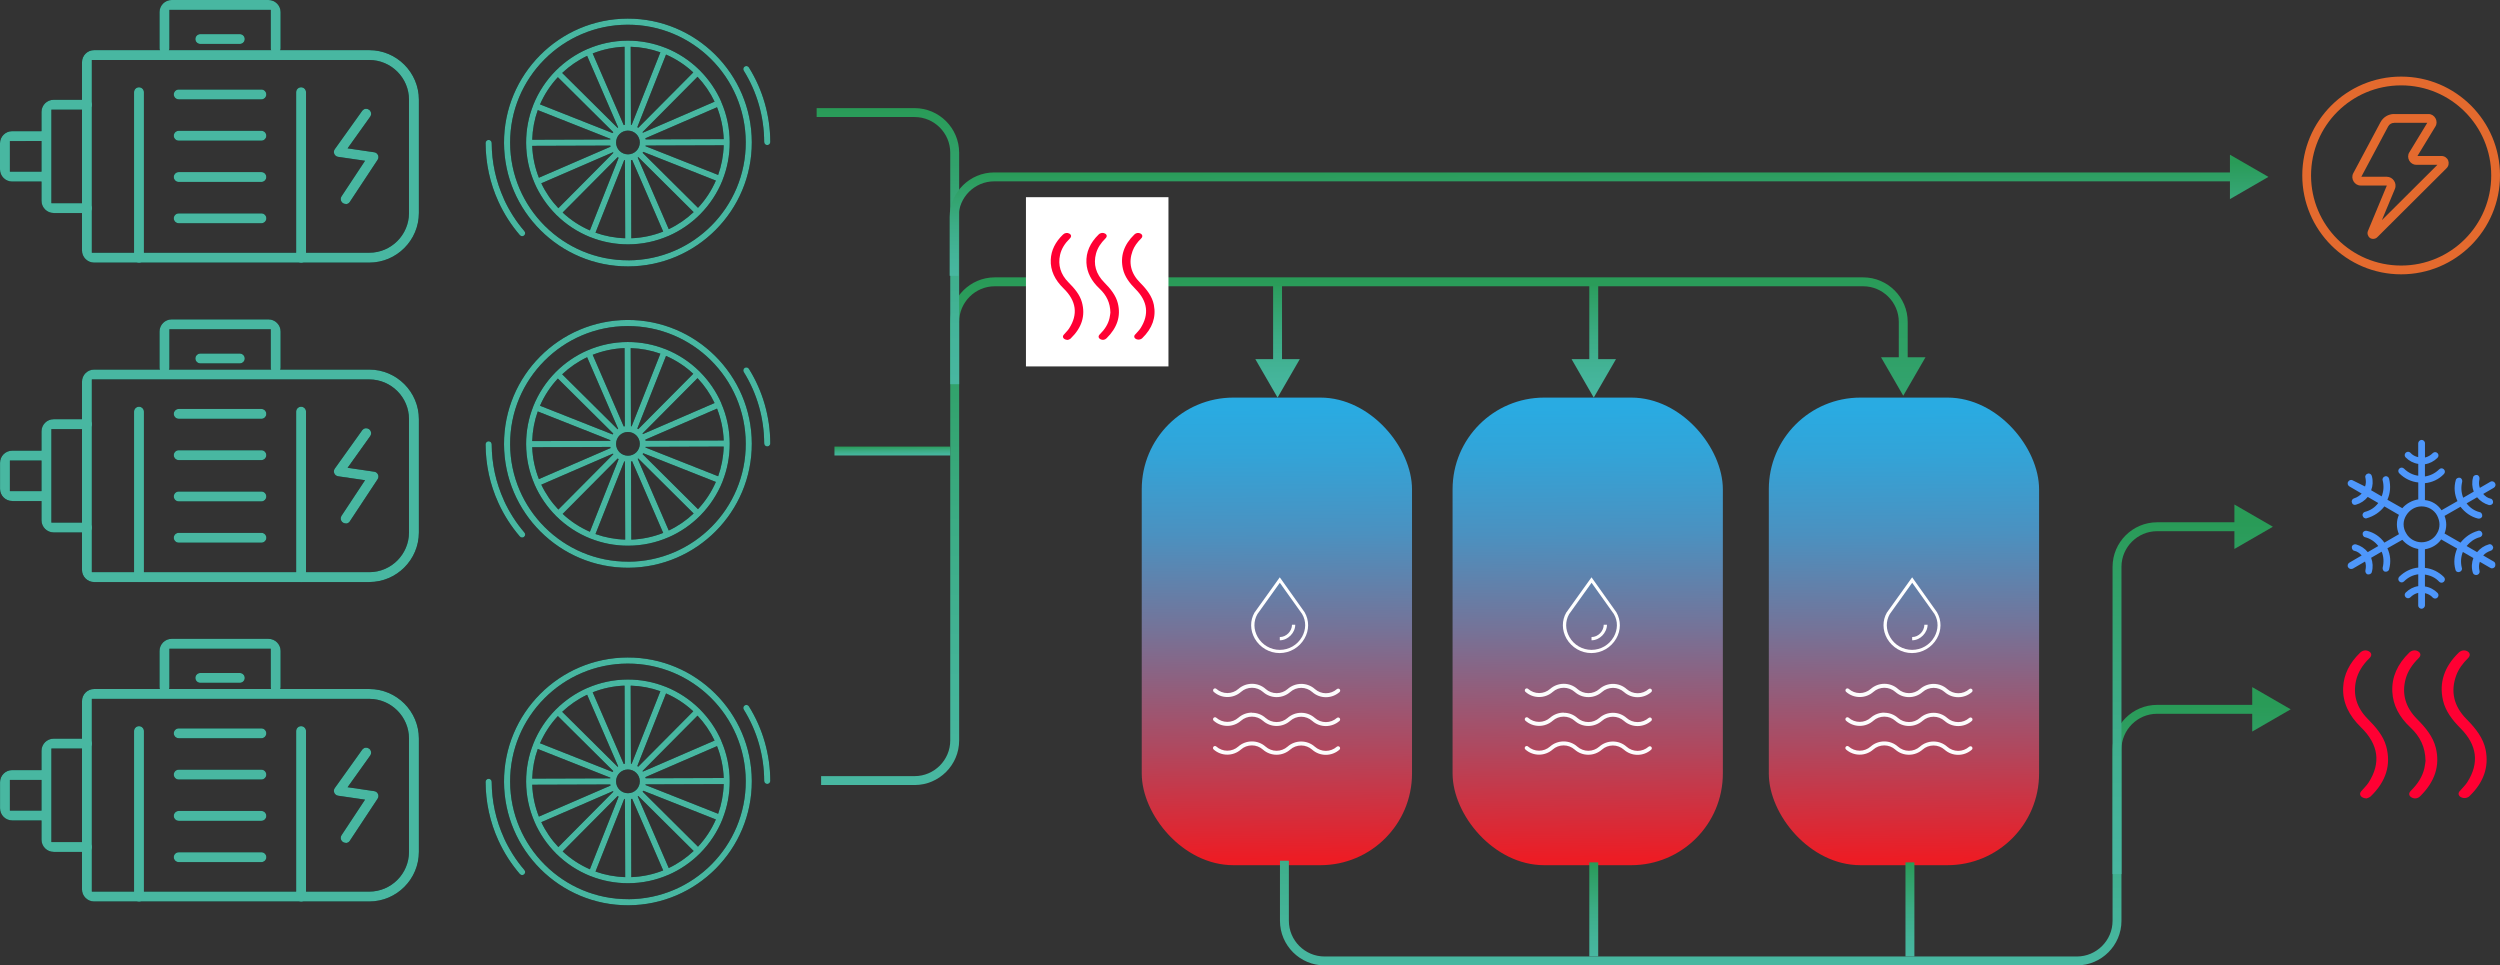 <?xml version="1.0" encoding="UTF-8"?><svg id="Layer_2" xmlns="http://www.w3.org/2000/svg" xmlns:xlink="http://www.w3.org/1999/xlink" viewBox="0 0 561.38 216.78"><rect x="0" y="0" width="561.38" height="216.78" fill="#333333" stroke="none"/><defs><style>.cls-1{stroke:url(#linear-gradient-12);}.cls-1,.cls-2,.cls-3,.cls-4,.cls-5,.cls-6,.cls-7,.cls-8,.cls-9,.cls-10{fill:none;stroke-miterlimit:10;stroke-width:2px;}.cls-2{stroke:url(#linear-gradient-10);}.cls-3{stroke:url(#linear-gradient-16);}.cls-4{stroke:url(#linear-gradient-18);}.cls-5{stroke:url(#linear-gradient-14);}.cls-6{stroke:url(#linear-gradient-15);}.cls-11{fill:url(#linear-gradient-7);}.cls-12{fill:url(#linear-gradient-5);}.cls-13{fill:url(#linear-gradient-3);}.cls-14{fill:url(#linear-gradient-2);}.cls-15{fill:url(#linear-gradient);}.cls-16{fill:#48b7a1;}.cls-17{fill:#e46a2e;}.cls-18{fill:#fff;}.cls-19{fill:url(#linear-gradient-11);}.cls-20{fill:url(#linear-gradient-13);}.cls-21{fill:url(#linear-gradient-19);}.cls-22{fill:url(#linear-gradient-17);}.cls-23{fill:#f03;}.cls-7{stroke:url(#linear-gradient-8);}.cls-8{stroke:url(#linear-gradient-4);}.cls-9{stroke:url(#linear-gradient-9);}.cls-10{stroke:url(#linear-gradient-6);}.cls-24{fill:#4e97fb;}.cls-25{fill:#fcfcfc;}</style><linearGradient id="linear-gradient" x1="287.13" y1="192.94" x2="286.33" y2="91.41" gradientUnits="userSpaceOnUse"><stop offset="0" stop-color="#ed1c24"/><stop offset=".25" stop-color="#ae4960"/><stop offset=".51" stop-color="#757398"/><stop offset=".72" stop-color="#4b91c0"/><stop offset=".9" stop-color="#32a4d8"/><stop offset="1" stop-color="#29abe2"/></linearGradient><linearGradient id="linear-gradient-2" x1="356.93" y1="192.94" x2="356.12" y2="91.41" xlink:href="#linear-gradient"/><linearGradient id="linear-gradient-3" x1="427.94" x2="427.13" xlink:href="#linear-gradient"/><linearGradient id="linear-gradient-4" x1="358.02" y1="89.29" x2="357.8" y2="62.64" gradientUnits="userSpaceOnUse"><stop offset="0" stop-color="#48b7a1"/><stop offset=".2" stop-color="#44b499"/><stop offset=".51" stop-color="#3cac85"/><stop offset=".88" stop-color="#2e9f63"/><stop offset="1" stop-color="#299b57"/></linearGradient><linearGradient id="linear-gradient-5" x1="357.95" y1="89.28" x2="357.74" y2="62.64" xlink:href="#linear-gradient-4"/><linearGradient id="linear-gradient-6" x1="287.01" y1="89.29" x2="286.8" y2="62.64" xlink:href="#linear-gradient-4"/><linearGradient id="linear-gradient-7" x1="286.95" y1="89.28" x2="286.74" y2="62.64" xlink:href="#linear-gradient-4"/><linearGradient id="linear-gradient-8" x1="357.97" y1="214.79" x2="357.8" y2="193.65" xlink:href="#linear-gradient-4"/><linearGradient id="linear-gradient-9" x1="428.97" y1="214.79" x2="428.8" y2="193.65" xlink:href="#linear-gradient-4"/><linearGradient id="linear-gradient-10" x1="397.59" y1="217.33" x2="397.13" y2="158.97" xlink:href="#linear-gradient-4"/><linearGradient id="linear-gradient-11" x1="510.5" y1="216.43" x2="510.03" y2="158.08" xlink:href="#linear-gradient-4"/><linearGradient id="linear-gradient-12" x1="306.79" y1="175.48" x2="305.88" y2="61.63" xlink:href="#linear-gradient-4"/><linearGradient id="linear-gradient-13" x1="428.13" y1="174.51" x2="427.22" y2="60.66" xlink:href="#linear-gradient-4"/><linearGradient id="linear-gradient-14" x1="200.39" y1="102.38" x2="200.37" y2="100.18" xlink:href="#linear-gradient-4"/><linearGradient id="linear-gradient-15" x1="199.83" y1="86.4" x2="199.33" y2="24.15" xlink:href="#linear-gradient-4"/><linearGradient id="linear-gradient-16" x1="357.81" y1="60.8" x2="357.62" y2="37.65" xlink:href="#linear-gradient-4"/><linearGradient id="linear-gradient-17" x1="505.2" y1="59.63" x2="505.02" y2="36.48" xlink:href="#linear-gradient-4"/><linearGradient id="linear-gradient-18" x1="489.1" y1="196.18" x2="488.48" y2="117.25" xlink:href="#linear-gradient-4"/><linearGradient id="linear-gradient-19" x1="506.66" y1="196.04" x2="506.03" y2="117.11" xlink:href="#linear-gradient-4"/></defs><g id="Layer_2-2"><rect class="cls-15" x="256.38" y="89.28" width="60.69" height="105" rx="20.58" ry="20.58"/><rect class="cls-14" x="326.18" y="89.28" width="60.69" height="105" rx="20.58" ry="20.58"/><rect class="cls-13" x="397.19" y="89.28" width="60.69" height="105" rx="20.58" ry="20.58"/><line class="cls-8" x1="357.88" y1="62.65" x2="357.88" y2="82.1"/><polygon class="cls-12" points="352.9 80.65 357.88 89.28 362.87 80.65 352.9 80.65"/><line class="cls-10" x1="286.88" y1="62.65" x2="286.88" y2="82.1"/><polygon class="cls-11" points="281.89 80.65 286.88 89.28 291.87 80.65 281.89 80.65"/><line class="cls-7" x1="357.88" y1="193.65" x2="357.88" y2="214.78"/><line class="cls-9" x1="428.88" y1="193.65" x2="428.88" y2="214.78"/><path class="cls-2" d="M288.42,193.28v13.5c0,4.95,4.05,9,9,9h168.96c4.95,0,9-4.05,9-9v-38.5c0-4.95,4.05-9,9-9h22.82"/><polygon class="cls-19" points="505.74 164.27 514.38 159.28 505.74 154.29 505.74 164.27"/><path class="cls-25" d="M281.12,166.49c-1.13,0-2.22.4-3.06,1.15-.68.6-1.56.93-2.47.93s-1.79-.34-2.47-.94h0c-.09-.08-.2-.12-.32-.11-.12,0-.23.06-.31.15-.16.18-.15.47.04.63.84.75,1.93,1.16,3.06,1.16s2.22-.41,3.06-1.15c.68-.6,1.55-.93,2.47-.93s1.79.34,2.47.94c.84.75,1.93,1.16,3.06,1.16s2.22-.41,3.06-1.15c.68-.6,1.56-.93,2.47-.93s1.79.34,2.47.94c.84.75,1.93,1.16,3.06,1.16s2.22-.41,3.06-1.15h0c.18-.16.2-.44.04-.63-.16-.18-.44-.2-.63-.04-.68.6-1.56.93-2.47.93s-1.79-.34-2.47-.94c-.84-.75-1.93-1.16-3.06-1.16s-2.22.4-3.06,1.15c-.68.6-1.56.93-2.47.93s-1.79-.34-2.47-.94c-.84-.75-1.93-1.16-3.06-1.16h0ZM281.13,160.02c-1.13,0-2.22.41-3.06,1.15-.68.6-1.56.93-2.47.93s-1.79-.33-2.47-.93h0c-.09-.08-.2-.12-.32-.11-.12,0-.23.06-.31.15-.16.18-.15.47.04.63.84.75,1.93,1.16,3.06,1.16s2.22-.41,3.06-1.15c.68-.6,1.55-.93,2.47-.93s1.79.34,2.47.94c.84.75,1.93,1.16,3.06,1.16s2.22-.41,3.06-1.15c.68-.6,1.56-.93,2.47-.93s1.79.34,2.47.94c.84.75,1.93,1.16,3.06,1.16s2.22-.41,3.06-1.15h0c.18-.16.2-.44.04-.63-.16-.18-.44-.2-.63-.04-.68.6-1.56.93-2.47.93s-1.79-.33-2.47-.93c-.84-.75-1.93-1.16-3.06-1.16s-2.22.41-3.06,1.15c-.68.6-1.56.93-2.47.93s-1.79-.33-2.47-.93c-.84-.75-1.93-1.16-3.06-1.16h0ZM281.14,153.55c-1.13,0-2.22.41-3.06,1.15-.68.6-1.56.93-2.47.93s-1.79-.34-2.47-.94h0c-.09-.08-.2-.12-.32-.11-.12,0-.23.06-.31.15-.08.09-.12.2-.11.32,0,.12.06.23.15.31.84.75,1.93,1.16,3.06,1.16s2.22-.41,3.06-1.15c.68-.6,1.55-.93,2.47-.93s1.79.34,2.47.94c.84.75,1.93,1.16,3.06,1.16s2.22-.41,3.06-1.15c.68-.6,1.56-.93,2.47-.93s1.79.34,2.47.94c.84.75,1.93,1.16,3.06,1.16s2.22-.41,3.06-1.15h0c.09-.08.14-.19.15-.31,0-.12-.03-.24-.11-.32-.16-.18-.44-.2-.63-.04-.68.6-1.56.93-2.47.93s-1.79-.34-2.47-.94c-.84-.75-1.93-1.16-3.06-1.16s-2.22.41-3.06,1.15c-.68.6-1.56.93-2.47.93s-1.78-.33-2.45-.92h0s-.01-.01-.02-.02c-.84-.75-1.93-1.16-3.06-1.16h0Z"/><path class="cls-18" d="M292.34,143.05c-1.02,1.79-2.92,2.88-4.96,2.88s-3.94-1.09-4.96-2.88c-.95-1.68-.98-3.54-.07-5.15l5.04-7.04,5,7.01c.95,1.61.91,3.5-.04,5.18h0ZM287.38,129.63l-5.62,7.85-.04.04c-1.06,1.82-1.02,4.01.04,5.88,1.17,2.01,3.28,3.25,5.58,3.25s4.42-1.24,5.58-3.25c1.09-1.86,1.09-4.09.04-5.91l-5.58-7.85Z"/><path class="cls-18" d="M287.38,143.05v.73c1.82,0,3.47-1.68,3.47-3.5h-.73c0,1.46-1.28,2.77-2.74,2.77Z"/><path class="cls-25" d="M351.12,166.49c-1.13,0-2.22.4-3.06,1.15-.68.6-1.56.93-2.47.93s-1.79-.34-2.47-.94h0c-.09-.08-.2-.12-.32-.11-.12,0-.23.06-.31.15-.16.18-.15.47.04.63.84.75,1.93,1.16,3.06,1.16s2.22-.41,3.06-1.15c.68-.6,1.55-.93,2.47-.93s1.79.34,2.47.94c.84.75,1.93,1.16,3.06,1.16s2.22-.41,3.06-1.15c.68-.6,1.56-.93,2.47-.93s1.79.34,2.47.94c.84.75,1.93,1.16,3.06,1.16s2.22-.41,3.06-1.15h0c.18-.16.2-.44.04-.63-.16-.18-.44-.2-.63-.04-.68.6-1.56.93-2.47.93s-1.79-.34-2.47-.94c-.84-.75-1.93-1.16-3.06-1.16s-2.22.4-3.06,1.15c-.68.6-1.56.93-2.47.93s-1.79-.34-2.47-.94c-.84-.75-1.93-1.16-3.06-1.16h0ZM351.13,160.02c-1.13,0-2.22.41-3.06,1.15-.68.6-1.56.93-2.47.93s-1.79-.33-2.47-.93h0c-.09-.08-.2-.12-.32-.11-.12,0-.23.06-.31.15-.16.18-.15.47.04.63.84.75,1.93,1.16,3.06,1.16s2.22-.41,3.06-1.15c.68-.6,1.55-.93,2.47-.93s1.79.34,2.47.94c.84.75,1.93,1.16,3.06,1.16s2.22-.41,3.06-1.15c.68-.6,1.56-.93,2.47-.93s1.79.34,2.47.94c.84.75,1.93,1.16,3.06,1.16s2.22-.41,3.06-1.15h0c.18-.16.2-.44.04-.63-.16-.18-.44-.2-.63-.04-.68.6-1.56.93-2.47.93s-1.79-.33-2.47-.93c-.84-.75-1.93-1.16-3.06-1.16s-2.22.41-3.06,1.15c-.68.6-1.56.93-2.47.93s-1.79-.33-2.47-.93c-.84-.75-1.93-1.16-3.06-1.16h0ZM351.14,153.55c-1.13,0-2.22.41-3.06,1.15-.68.6-1.56.93-2.47.93s-1.79-.34-2.47-.94h0c-.09-.08-.2-.12-.32-.11-.12,0-.23.06-.31.15-.08.09-.12.2-.11.32,0,.12.06.23.15.31.84.75,1.93,1.16,3.06,1.16s2.22-.41,3.06-1.15c.68-.6,1.55-.93,2.47-.93s1.79.34,2.47.94c.84.75,1.93,1.16,3.06,1.16s2.22-.41,3.06-1.15c.68-.6,1.56-.93,2.47-.93s1.79.34,2.47.94c.84.75,1.93,1.16,3.06,1.16s2.22-.41,3.06-1.15h0c.09-.08.14-.19.15-.31,0-.12-.03-.24-.11-.32-.16-.18-.44-.2-.63-.04-.68.6-1.56.93-2.47.93s-1.79-.34-2.47-.94c-.84-.75-1.93-1.16-3.06-1.16s-2.22.41-3.06,1.15c-.68.6-1.56.93-2.47.93s-1.78-.33-2.45-.92h0s-.01-.01-.02-.02c-.84-.75-1.93-1.16-3.06-1.16h0Z"/><path class="cls-18" d="M362.34,143.05c-1.02,1.79-2.92,2.88-4.96,2.88s-3.94-1.09-4.96-2.88c-.95-1.68-.98-3.54-.07-5.15l5.04-7.04,5,7.01c.95,1.61.91,3.5-.04,5.18h0ZM357.38,129.63l-5.62,7.85-.04.04c-1.06,1.82-1.02,4.01.04,5.88,1.17,2.01,3.28,3.25,5.58,3.25s4.42-1.24,5.58-3.25c1.09-1.86,1.09-4.09.04-5.91l-5.58-7.85Z"/><path class="cls-18" d="M357.38,143.05v.73c1.82,0,3.47-1.68,3.47-3.5h-.73c0,1.46-1.28,2.77-2.74,2.77Z"/><path class="cls-25" d="M423.12,166.49c-1.13,0-2.22.4-3.06,1.15-.68.6-1.56.93-2.47.93s-1.79-.34-2.47-.94h0c-.09-.08-.2-.12-.32-.11-.12,0-.23.06-.31.15-.16.18-.15.47.04.63.84.75,1.93,1.16,3.06,1.16s2.22-.41,3.06-1.15c.68-.6,1.55-.93,2.47-.93s1.79.34,2.47.94c.84.75,1.93,1.16,3.06,1.16s2.22-.41,3.06-1.15c.68-.6,1.56-.93,2.47-.93s1.79.34,2.47.94c.84.75,1.93,1.16,3.06,1.16s2.22-.41,3.06-1.15h0c.18-.16.2-.44.04-.63-.16-.18-.44-.2-.63-.04-.68.6-1.56.93-2.47.93s-1.79-.34-2.47-.94c-.84-.75-1.93-1.16-3.06-1.16s-2.22.4-3.06,1.15c-.68.6-1.56.93-2.47.93s-1.79-.34-2.47-.94c-.84-.75-1.93-1.16-3.06-1.16h0ZM423.13,160.02c-1.13,0-2.22.41-3.06,1.15-.68.6-1.56.93-2.47.93s-1.79-.33-2.47-.93h0c-.09-.08-.2-.12-.32-.11-.12,0-.23.06-.31.15-.16.18-.15.47.04.63.84.75,1.93,1.16,3.06,1.16s2.22-.41,3.06-1.15c.68-.6,1.55-.93,2.47-.93s1.79.34,2.47.94c.84.75,1.93,1.16,3.06,1.16s2.22-.41,3.06-1.15c.68-.6,1.56-.93,2.47-.93s1.79.34,2.47.94c.84.75,1.93,1.16,3.06,1.16s2.22-.41,3.06-1.15h0c.18-.16.2-.44.04-.63-.16-.18-.44-.2-.63-.04-.68.6-1.56.93-2.47.93s-1.79-.33-2.47-.93c-.84-.75-1.93-1.16-3.06-1.16s-2.22.41-3.06,1.15c-.68.6-1.56.93-2.47.93s-1.79-.33-2.47-.93c-.84-.75-1.93-1.16-3.06-1.16h0ZM423.14,153.55c-1.13,0-2.22.41-3.06,1.15-.68.6-1.56.93-2.47.93s-1.79-.34-2.47-.94h0c-.09-.08-.2-.12-.32-.11-.12,0-.23.06-.31.15-.08.09-.12.2-.11.32,0,.12.06.23.15.31.84.75,1.93,1.16,3.06,1.16s2.22-.41,3.06-1.15c.68-.6,1.55-.93,2.47-.93s1.79.34,2.47.94c.84.75,1.93,1.16,3.06,1.16s2.22-.41,3.06-1.15c.68-.6,1.56-.93,2.47-.93s1.79.34,2.47.94c.84.75,1.93,1.16,3.06,1.16s2.22-.41,3.06-1.15h0c.09-.08.14-.19.15-.31,0-.12-.03-.24-.11-.32-.16-.18-.44-.2-.63-.04-.68.6-1.56.93-2.47.93s-1.79-.34-2.47-.94c-.84-.75-1.93-1.16-3.06-1.16s-2.22.41-3.06,1.15c-.68.6-1.56.93-2.47.93s-1.78-.33-2.45-.92h0s-.01-.01-.02-.02c-.84-.75-1.93-1.16-3.06-1.16h0Z"/><path class="cls-18" d="M434.34,143.05c-1.02,1.79-2.92,2.88-4.96,2.88s-3.94-1.09-4.96-2.88c-.95-1.68-.98-3.54-.07-5.15l5.04-7.04,5,7.01c.95,1.61.91,3.5-.04,5.18h0ZM429.38,129.63l-5.62,7.85-.04.04c-1.06,1.82-1.02,4.01.04,5.88,1.17,2.01,3.28,3.25,5.58,3.25s4.42-1.24,5.58-3.25c1.09-1.86,1.09-4.09.04-5.91l-5.58-7.85Z"/><path class="cls-18" d="M429.38,143.05v.73c1.82,0,3.47-1.68,3.47-3.5h-.73c0,1.46-1.28,2.77-2.74,2.77Z"/><path class="cls-17" d="M537.6,27.58h7.45l-4.05,6.66c-.71,1.17.19,2.76,1.55,2.76h4.79l-12.48,12.43,2.92-7.01c.53-1.27-.45-2.73-1.82-2.73h-5.72l6.04-11.32c.26-.48.76-.78,1.31-.78h0ZM537.6,25.6c-1.27,0-2.45.71-3.05,1.83l-6.12,11.47c-.65,1.21.28,2.76,1.65,2.76h5.89l-4.25,10.22c-.24.57.03,1.26.47,1.56.44.3,1.18.28,1.62-.16l15.58-15.52c.48-.47.57-1.2.35-1.74-.22-.55-.81-.99-1.48-.99h-5.42l4.05-6.65c.71-1.17-.19-2.77-1.55-2.77h-7.73ZM539.18,19.17c11.18,0,20.23,9.05,20.23,20.23s-9.05,20.23-20.23,20.23-20.23-9.05-20.23-20.23,9.05-20.23,20.23-20.23ZM539.18,17.2c-12.25,0-22.2,9.95-22.2,22.2s9.95,22.2,22.2,22.2,22.2-9.95,22.2-22.2-9.95-22.2-22.2-22.2Z"/><path d="M77.62,45.8c-.41,0-.78-.22-.98-.58-.19-.36-.17-.79.05-1.13l5.28-7.99-6.05-.88c-.38-.06-.71-.31-.86-.66-.15-.36-.11-.76.12-1.07l6.19-8.66c.17-.2.4-.34.67-.39.06,0,.12-.01.18-.01.23,0,.46.07.65.21.24.17.4.43.45.72.05.29-.02.6-.19.84l-5.08,7.11,5.98.88c.38.05.69.29.85.64.16.35.12.74-.09,1.06l-6.3,9.54c-.21.26-.53.41-.86.41h0Z"/><path d="M40.13,50.13c-.61,0-1.11-.5-1.11-1.11s.5-1.1,1.11-1.1h18.67c.56.05,1.01.52,1.01,1.1,0,.3-.11.57-.32.78-.21.21-.49.33-.78.33h-.21s-18.36,0-18.36,0Z"/><path d="M40.13,22.31c-.61,0-1.11-.5-1.11-1.1s.5-1.11,1.11-1.11h18.57c.61,0,1.1.5,1.1,1.11,0,.29-.11.57-.32.78-.21.21-.49.33-.78.33h-18.57Z"/><path d="M67.61,58.97c-.61,0-1.11-.5-1.11-1.11V20.71c0-.61.5-1.11,1.11-1.11s1.11.5,1.11,1.11v37.17c0,.61-.5,1.1-1.11,1.1Z"/><path d="M21.13,58.97c-1.5,0-2.72-1.23-2.72-2.72V13.98c0-1.5,1.22-2.72,2.72-2.72h61.8c6.13,0,11.13,5,11.13,11.13v25.44c0,6.13-5,11.13-11.13,11.14h0H21.13ZM20.62,56.75h62.3c4.91,0,8.91-4,8.92-8.92v-25.44c0-4.91-4-8.91-8.92-8.92H20.62s0,43.28,0,43.28Z"/><path d="M31.21,58.97c-.61,0-1.11-.5-1.11-1.11V20.71c0-.61.5-1.11,1.11-1.11s1.11.5,1.11,1.11v37.17c0,.6-.5,1.1-1.11,1.1Z"/><path d="M40.13,31.59c-.61,0-1.11-.5-1.11-1.11s.5-1.11,1.11-1.11h18.57c.61,0,1.1.5,1.1,1.11,0,.3-.11.57-.32.78-.21.21-.49.33-.78.33h-18.57Z"/><path d="M40.13,40.86c-.61,0-1.11-.5-1.11-1.11s.5-1.11,1.11-1.11h18.57c.61,0,1.1.5,1.1,1.11,0,.3-.11.57-.32.78-.21.21-.49.33-.78.33h-18.57Z"/><path d="M12.04,47.83c-1.49,0-2.72-1.22-2.72-2.72v-19.99c0-1.5,1.23-2.71,2.72-2.71h7.48c.61,0,1.11.5,1.11,1.11s-.5,1.11-1.11,1.11h-7.98v21h7.98c.61,0,1.11.5,1.11,1.11,0,.57-.43,1.04-.98,1.1h-7.6Z"/><path d="M2.73,40.77C1.23,40.77,0,39.55,0,38.04v-5.86c0-1.5,1.22-2.72,2.72-2.72h7.19c.61,0,1.11.49,1.11,1.1s-.5,1.11-1.11,1.11H2.22v6.88h7.7c.61,0,1.11.5,1.11,1.11s-.5,1.11-1.11,1.11H2.73Z"/><path d="M61.9,11.96c-.29,0-.57-.12-.78-.32-.21-.21-.33-.49-.32-.78V2.21h-22.76v8.64c0,.61-.5,1.11-1.11,1.11s-1.11-.5-1.11-1.11V2.72c0-1.5,1.23-2.72,2.72-2.72h21.75c1.5,0,2.72,1.23,2.72,2.72v8.13c0,.61-.5,1.1-1.11,1.1Z"/><path d="M44.98,9.87c-.61,0-1.11-.5-1.11-1.1s.5-1.11,1.11-1.11h8.87c.61,0,1.11.5,1.11,1.11s-.5,1.1-1.11,1.1h-8.87Z"/><path class="cls-16" d="M77.62,45.8c-.41,0-.78-.22-.98-.58-.19-.36-.17-.79.05-1.13l5.28-7.99-6.05-.88c-.38-.06-.71-.31-.86-.66-.15-.36-.11-.76.12-1.07l6.19-8.66c.17-.2.4-.34.67-.39.06,0,.12-.01.18-.01.23,0,.46.07.65.21.24.17.4.43.45.72.05.29-.02.6-.19.84l-5.08,7.11,5.98.88c.38.05.69.29.85.64.16.35.12.74-.09,1.06l-6.3,9.54c-.21.26-.53.41-.86.41h0Z"/><path class="cls-16" d="M40.13,50.13c-.61,0-1.11-.5-1.11-1.11s.5-1.1,1.11-1.1h18.67c.56.05,1.01.52,1.01,1.1,0,.3-.11.57-.32.78-.21.21-.49.33-.78.33h-.21s-18.36,0-18.36,0Z"/><path class="cls-16" d="M40.13,22.31c-.61,0-1.11-.5-1.11-1.1s.5-1.11,1.11-1.11h18.57c.61,0,1.1.5,1.1,1.11,0,.29-.11.57-.32.78-.21.21-.49.33-.78.33h-18.57Z"/><path class="cls-16" d="M67.61,58.97c-.61,0-1.11-.5-1.11-1.11V20.71c0-.61.5-1.11,1.11-1.11s1.11.5,1.11,1.11v37.17c0,.61-.5,1.1-1.11,1.1Z"/><path class="cls-16" d="M21.13,58.97c-1.5,0-2.72-1.23-2.72-2.72V13.98c0-1.5,1.22-2.72,2.72-2.72h61.8c6.13,0,11.13,5,11.13,11.13v25.44c0,6.13-5,11.13-11.13,11.14h0H21.13ZM20.62,56.75h62.3c4.91,0,8.91-4,8.92-8.92v-25.44c0-4.91-4-8.91-8.92-8.92H20.62s0,43.28,0,43.28Z"/><path class="cls-16" d="M31.21,58.97c-.61,0-1.11-.5-1.11-1.11V20.71c0-.61.5-1.11,1.11-1.11s1.11.5,1.11,1.11v37.17c0,.6-.5,1.1-1.11,1.1Z"/><path class="cls-16" d="M40.13,31.59c-.61,0-1.11-.5-1.11-1.11s.5-1.11,1.11-1.11h18.57c.61,0,1.1.5,1.1,1.11,0,.3-.11.57-.32.78-.21.21-.49.33-.78.33h-18.57Z"/><path class="cls-16" d="M40.13,40.86c-.61,0-1.11-.5-1.11-1.11s.5-1.11,1.11-1.11h18.57c.61,0,1.1.5,1.1,1.11,0,.3-.11.57-.32.78-.21.21-.49.33-.78.33h-18.57Z"/><path class="cls-16" d="M12.04,47.83c-1.49,0-2.72-1.22-2.72-2.72v-19.99c0-1.5,1.23-2.71,2.72-2.71h7.48c.61,0,1.11.5,1.11,1.11s-.5,1.11-1.11,1.11h-7.98v21h7.98c.61,0,1.11.5,1.11,1.11,0,.57-.43,1.04-.98,1.1h-7.6Z"/><path class="cls-16" d="M2.73,40.77C1.23,40.77,0,39.55,0,38.04v-5.86c0-1.5,1.22-2.72,2.72-2.72h7.19c.61,0,1.11.49,1.11,1.1s-.5,1.11-1.11,1.11H2.22v6.88h7.7c.61,0,1.11.5,1.11,1.11s-.5,1.11-1.11,1.11H2.73Z"/><path class="cls-16" d="M61.9,11.96c-.29,0-.57-.12-.78-.32-.21-.21-.33-.49-.32-.78V2.21h-22.76v8.64c0,.61-.5,1.11-1.11,1.11s-1.11-.5-1.11-1.11V2.72c0-1.5,1.23-2.72,2.72-2.72h21.75c1.5,0,2.72,1.23,2.72,2.72v8.13c0,.61-.5,1.1-1.11,1.1Z"/><path class="cls-16" d="M44.98,9.87c-.61,0-1.11-.5-1.11-1.1s.5-1.11,1.11-1.11h8.87c.61,0,1.11.5,1.11,1.11s-.5,1.1-1.11,1.1h-8.87Z"/><path d="M77.62,117.53c-.41,0-.78-.22-.98-.58-.19-.36-.17-.79.05-1.13l5.28-7.99-6.05-.88c-.38-.06-.71-.31-.86-.66-.15-.36-.11-.76.12-1.07l6.19-8.66c.17-.2.4-.34.67-.39.06,0,.12-.01.18-.01.23,0,.46.07.65.21.24.17.4.43.45.72.05.29-.02.6-.19.84l-5.08,7.11,5.98.88c.38.05.69.29.85.64.16.35.12.74-.09,1.06l-6.3,9.54c-.21.26-.53.41-.86.41h0Z"/><path d="M40.13,121.86c-.61,0-1.11-.5-1.11-1.11s.5-1.1,1.11-1.1h18.67c.56.05,1.01.52,1.01,1.1,0,.3-.11.57-.32.78-.21.21-.49.33-.78.33h-.21s-18.36,0-18.36,0Z"/><path d="M40.13,94.04c-.61,0-1.11-.5-1.11-1.1s.5-1.11,1.11-1.11h18.57c.61,0,1.1.5,1.1,1.11,0,.29-.11.57-.32.78-.21.21-.49.33-.78.33h-18.57Z"/><path d="M67.61,130.7c-.61,0-1.11-.5-1.11-1.11v-37.15c0-.61.5-1.11,1.11-1.11s1.11.5,1.11,1.11v37.17c0,.61-.5,1.1-1.11,1.1Z"/><path d="M21.13,130.7c-1.5,0-2.72-1.23-2.72-2.72v-42.27c0-1.5,1.22-2.72,2.72-2.72h61.8c6.13,0,11.13,5,11.13,11.13v25.44c0,6.13-5,11.13-11.13,11.14h0H21.13ZM20.62,128.48h62.3c4.91,0,8.91-4,8.92-8.92v-25.44c0-4.91-4-8.91-8.92-8.92H20.62s0,43.28,0,43.28Z"/><path d="M31.21,130.7c-.61,0-1.11-.5-1.11-1.11v-37.15c0-.61.5-1.11,1.11-1.11s1.11.5,1.11,1.11v37.17c0,.6-.5,1.1-1.11,1.1Z"/><path d="M40.13,103.32c-.61,0-1.11-.5-1.11-1.11s.5-1.11,1.11-1.11h18.57c.61,0,1.1.5,1.1,1.11,0,.3-.11.57-.32.78-.21.21-.49.33-.78.33h-18.57Z"/><path d="M40.13,112.59c-.61,0-1.11-.5-1.11-1.11s.5-1.11,1.11-1.11h18.57c.61,0,1.1.5,1.1,1.11,0,.3-.11.57-.32.78-.21.21-.49.33-.78.33h-18.57Z"/><path d="M12.04,119.56c-1.49,0-2.72-1.22-2.72-2.72v-19.99c0-1.5,1.23-2.71,2.72-2.71h7.48c.61,0,1.11.5,1.11,1.11s-.5,1.11-1.11,1.11h-7.98v21h7.98c.61,0,1.11.5,1.11,1.11,0,.57-.43,1.04-.98,1.1h-7.6Z"/><path d="M2.73,112.5c-1.5,0-2.72-1.22-2.72-2.72v-5.86c0-1.5,1.22-2.72,2.72-2.72h7.19c.61,0,1.11.49,1.11,1.1s-.5,1.11-1.11,1.11H2.22v6.88h7.7c.61,0,1.11.5,1.11,1.11s-.5,1.11-1.11,1.11H2.73Z"/><path d="M61.9,83.69c-.29,0-.57-.12-.78-.32-.21-.21-.33-.49-.32-.78v-8.65h-22.76v8.64c0,.61-.5,1.11-1.11,1.11s-1.11-.5-1.11-1.11v-8.14c0-1.5,1.23-2.72,2.72-2.72h21.75c1.5,0,2.72,1.23,2.72,2.72v8.13c0,.61-.5,1.1-1.11,1.1Z"/><path d="M44.98,81.6c-.61,0-1.11-.5-1.11-1.1s.5-1.11,1.11-1.11h8.87c.61,0,1.11.5,1.11,1.11s-.5,1.1-1.11,1.1h-8.87Z"/><path class="cls-16" d="M77.62,117.53c-.41,0-.78-.22-.98-.58-.19-.36-.17-.79.05-1.13l5.28-7.99-6.05-.88c-.38-.06-.71-.31-.86-.66-.15-.36-.11-.76.12-1.07l6.19-8.66c.17-.2.4-.34.67-.39.06,0,.12-.01.18-.01.23,0,.46.07.65.21.24.17.4.43.45.72.05.29-.02.6-.19.84l-5.08,7.11,5.98.88c.38.05.69.29.85.64.16.35.12.74-.09,1.06l-6.3,9.54c-.21.26-.53.41-.86.41h0Z"/><path class="cls-16" d="M40.13,121.86c-.61,0-1.11-.5-1.11-1.11s.5-1.1,1.11-1.1h18.67c.56.05,1.01.52,1.01,1.1,0,.3-.11.57-.32.78-.21.21-.49.33-.78.33h-.21s-18.36,0-18.36,0Z"/><path class="cls-16" d="M40.13,94.04c-.61,0-1.11-.5-1.11-1.1s.5-1.11,1.11-1.11h18.57c.61,0,1.1.5,1.1,1.11,0,.29-.11.57-.32.78-.21.21-.49.33-.78.33h-18.57Z"/><path class="cls-16" d="M67.61,130.7c-.61,0-1.11-.5-1.11-1.11v-37.15c0-.61.5-1.11,1.11-1.11s1.11.5,1.11,1.11v37.17c0,.61-.5,1.1-1.11,1.1Z"/><path class="cls-16" d="M21.13,130.7c-1.5,0-2.72-1.23-2.72-2.72v-42.27c0-1.5,1.22-2.72,2.72-2.72h61.8c6.13,0,11.13,5,11.13,11.13v25.44c0,6.13-5,11.13-11.13,11.14h0H21.13ZM20.62,128.48h62.3c4.91,0,8.91-4,8.92-8.92v-25.44c0-4.91-4-8.91-8.92-8.92H20.62s0,43.28,0,43.28Z"/><path class="cls-16" d="M31.21,130.7c-.61,0-1.11-.5-1.11-1.11v-37.15c0-.61.5-1.11,1.11-1.11s1.11.5,1.11,1.11v37.17c0,.6-.5,1.1-1.11,1.1Z"/><path class="cls-16" d="M40.13,103.32c-.61,0-1.11-.5-1.11-1.11s.5-1.11,1.11-1.11h18.57c.61,0,1.1.5,1.1,1.11,0,.3-.11.57-.32.78-.21.21-.49.33-.78.33h-18.57Z"/><path class="cls-16" d="M40.13,112.59c-.61,0-1.11-.5-1.11-1.11s.5-1.11,1.11-1.11h18.57c.61,0,1.1.5,1.1,1.11,0,.3-.11.57-.32.78-.21.21-.49.33-.78.33h-18.57Z"/><path class="cls-16" d="M12.04,119.56c-1.49,0-2.72-1.22-2.72-2.72v-19.99c0-1.5,1.23-2.71,2.72-2.71h7.48c.61,0,1.11.5,1.11,1.11s-.5,1.11-1.11,1.11h-7.98v21h7.98c.61,0,1.11.5,1.11,1.11,0,.57-.43,1.04-.98,1.1h-7.6Z"/><path class="cls-16" d="M2.73,112.5c-1.5,0-2.72-1.22-2.72-2.72v-5.86c0-1.5,1.22-2.72,2.72-2.72h7.19c.61,0,1.11.49,1.11,1.1s-.5,1.11-1.11,1.11H2.22v6.88h7.7c.61,0,1.11.5,1.11,1.11s-.5,1.11-1.11,1.11H2.73Z"/><path class="cls-16" d="M61.9,83.69c-.29,0-.57-.12-.78-.32-.21-.21-.33-.49-.32-.78v-8.65h-22.76v8.64c0,.61-.5,1.11-1.11,1.11s-1.11-.5-1.11-1.11v-8.14c0-1.5,1.23-2.72,2.72-2.72h21.75c1.5,0,2.72,1.23,2.72,2.72v8.13c0,.61-.5,1.1-1.11,1.1Z"/><path class="cls-16" d="M44.98,81.6c-.61,0-1.11-.5-1.11-1.1s.5-1.11,1.11-1.11h8.87c.61,0,1.11.5,1.11,1.11s-.5,1.1-1.11,1.1h-8.87Z"/><path d="M77.62,189.26c-.41,0-.78-.22-.98-.58-.19-.36-.17-.79.05-1.13l5.28-7.99-6.05-.88c-.38-.06-.71-.31-.86-.66-.15-.36-.11-.76.12-1.07l6.19-8.66c.17-.2.4-.34.67-.39.06,0,.12-.01.18-.01.23,0,.46.07.65.21.24.17.4.43.45.72.05.29-.02.6-.19.84l-5.08,7.11,5.98.88c.38.05.69.29.85.64.16.35.12.74-.09,1.06l-6.3,9.54c-.21.26-.53.41-.86.41h0Z"/><path d="M40.13,193.59c-.61,0-1.11-.5-1.11-1.11s.5-1.1,1.11-1.1h18.67c.56.05,1.01.52,1.01,1.1,0,.3-.11.57-.32.78-.21.21-.49.33-.78.33h-.21s-18.36,0-18.36,0Z"/><path d="M40.13,165.77c-.61,0-1.11-.5-1.11-1.1s.5-1.11,1.11-1.11h18.57c.61,0,1.1.5,1.1,1.11,0,.29-.11.57-.32.78-.21.21-.49.33-.78.33h-18.57Z"/><path d="M67.61,202.43c-.61,0-1.11-.5-1.11-1.11v-37.15c0-.61.5-1.11,1.11-1.11s1.11.5,1.11,1.11v37.17c0,.61-.5,1.1-1.11,1.1Z"/><path d="M21.13,202.43c-1.5,0-2.72-1.23-2.72-2.72v-42.27c0-1.5,1.22-2.72,2.72-2.72h61.8c6.13,0,11.13,5,11.13,11.13v25.44c0,6.13-5,11.13-11.13,11.14h0H21.13ZM20.62,200.21h62.3c4.91,0,8.91-4,8.92-8.92v-25.44c0-4.91-4-8.91-8.92-8.92H20.62s0,43.28,0,43.28Z"/><path d="M31.21,202.43c-.61,0-1.11-.5-1.11-1.11v-37.15c0-.61.5-1.11,1.11-1.11s1.11.5,1.11,1.11v37.17c0,.6-.5,1.1-1.11,1.1Z"/><path d="M40.13,175.05c-.61,0-1.11-.5-1.11-1.11s.5-1.11,1.11-1.11h18.57c.61,0,1.1.5,1.1,1.11,0,.3-.11.57-.32.78-.21.21-.49.33-.78.33h-18.57Z"/><path d="M40.13,184.32c-.61,0-1.11-.5-1.11-1.11s.5-1.11,1.11-1.11h18.57c.61,0,1.1.5,1.1,1.11,0,.3-.11.57-.32.78-.21.21-.49.33-.78.33h-18.57Z"/><path d="M12.04,191.29c-1.49,0-2.72-1.22-2.72-2.72v-19.99c0-1.5,1.23-2.71,2.72-2.71h7.48c.61,0,1.11.5,1.11,1.11s-.5,1.11-1.11,1.11h-7.98v21h7.98c.61,0,1.11.5,1.11,1.11,0,.57-.43,1.04-.98,1.1h-7.6Z"/><path d="M2.73,184.23c-1.5,0-2.72-1.22-2.72-2.72v-5.86c0-1.5,1.22-2.72,2.72-2.72h7.19c.61,0,1.11.49,1.11,1.1s-.5,1.11-1.11,1.11H2.22v6.88h7.7c.61,0,1.11.5,1.11,1.11s-.5,1.11-1.11,1.11H2.73Z"/><path d="M61.9,155.42c-.29,0-.57-.12-.78-.32-.21-.21-.33-.49-.32-.78v-8.65h-22.76v8.64c0,.61-.5,1.11-1.11,1.11s-1.11-.5-1.11-1.11v-8.14c0-1.5,1.23-2.72,2.72-2.72h21.75c1.5,0,2.72,1.23,2.72,2.72v8.13c0,.61-.5,1.1-1.11,1.1Z"/><path d="M44.98,153.33c-.61,0-1.11-.5-1.11-1.1s.5-1.11,1.11-1.11h8.87c.61,0,1.11.5,1.11,1.11s-.5,1.1-1.11,1.1h-8.87Z"/><path class="cls-16" d="M77.62,189.26c-.41,0-.78-.22-.98-.58-.19-.36-.17-.79.05-1.13l5.28-7.99-6.05-.88c-.38-.06-.71-.31-.86-.66-.15-.36-.11-.76.12-1.07l6.19-8.66c.17-.2.4-.34.67-.39.06,0,.12-.01.18-.01.23,0,.46.07.65.21.24.17.4.43.45.72.05.29-.02.6-.19.84l-5.08,7.11,5.98.88c.38.05.69.29.85.64.16.35.12.74-.09,1.06l-6.3,9.54c-.21.26-.53.41-.86.41h0Z"/><path class="cls-16" d="M40.13,193.59c-.61,0-1.11-.5-1.11-1.11s.5-1.1,1.11-1.1h18.67c.56.05,1.01.52,1.01,1.1,0,.3-.11.57-.32.78-.21.21-.49.33-.78.33h-.21s-18.36,0-18.36,0Z"/><path class="cls-16" d="M40.13,165.77c-.61,0-1.11-.5-1.11-1.1s.5-1.11,1.11-1.11h18.57c.61,0,1.1.5,1.1,1.11,0,.29-.11.57-.32.78-.21.21-.49.33-.78.33h-18.57Z"/><path class="cls-16" d="M67.61,202.43c-.61,0-1.11-.5-1.11-1.11v-37.15c0-.61.5-1.11,1.11-1.11s1.11.5,1.11,1.11v37.17c0,.61-.5,1.1-1.11,1.1Z"/><path class="cls-16" d="M21.13,202.43c-1.5,0-2.72-1.23-2.72-2.72v-42.27c0-1.5,1.22-2.72,2.72-2.72h61.8c6.13,0,11.13,5,11.13,11.13v25.44c0,6.13-5,11.13-11.13,11.14h0H21.13ZM20.62,200.21h62.3c4.91,0,8.91-4,8.92-8.92v-25.44c0-4.91-4-8.91-8.92-8.92H20.62s0,43.28,0,43.28Z"/><path class="cls-16" d="M31.21,202.43c-.61,0-1.11-.5-1.11-1.11v-37.15c0-.61.5-1.11,1.11-1.11s1.11.5,1.11,1.11v37.17c0,.6-.5,1.1-1.11,1.1Z"/><path class="cls-16" d="M40.13,175.05c-.61,0-1.11-.5-1.11-1.11s.5-1.11,1.11-1.11h18.57c.61,0,1.1.5,1.1,1.11,0,.3-.11.57-.32.78-.21.21-.49.33-.78.33h-18.57Z"/><path class="cls-16" d="M40.13,184.32c-.61,0-1.11-.5-1.11-1.11s.5-1.11,1.11-1.11h18.57c.61,0,1.1.5,1.1,1.11,0,.3-.11.57-.32.78-.21.21-.49.33-.78.33h-18.57Z"/><path class="cls-16" d="M12.04,191.29c-1.49,0-2.72-1.22-2.72-2.72v-19.99c0-1.5,1.23-2.71,2.72-2.71h7.48c.61,0,1.11.5,1.11,1.11s-.5,1.11-1.11,1.11h-7.98v21h7.98c.61,0,1.11.5,1.11,1.11,0,.57-.43,1.04-.98,1.1h-7.6Z"/><path class="cls-16" d="M2.73,184.23c-1.5,0-2.72-1.22-2.72-2.72v-5.86c0-1.5,1.22-2.72,2.72-2.72h7.19c.61,0,1.11.49,1.11,1.1s-.5,1.11-1.11,1.11H2.22v6.88h7.7c.61,0,1.11.5,1.11,1.11s-.5,1.11-1.11,1.11H2.73Z"/><path class="cls-16" d="M61.9,155.42c-.29,0-.57-.12-.78-.32-.21-.21-.33-.49-.32-.78v-8.65h-22.76v8.64c0,.61-.5,1.11-1.11,1.11s-1.11-.5-1.11-1.11v-8.14c0-1.5,1.23-2.72,2.72-2.72h21.75c1.5,0,2.72,1.23,2.72,2.72v8.13c0,.61-.5,1.1-1.11,1.1Z"/><path class="cls-16" d="M44.98,153.33c-.61,0-1.11-.5-1.11-1.1s.5-1.11,1.11-1.11h8.87c.61,0,1.11.5,1.11,1.11s-.5,1.1-1.11,1.1h-8.87Z"/><path d="M141.09,58.45c-14.58.05-26.49-11.77-26.54-26.37-.05-14.59,11.78-26.49,26.37-26.53,14.58-.05,26.49,11.77,26.54,26.37s-11.77,26.49-26.37,26.54h0ZM140.91,4.18c-15.34.05-27.78,12.57-27.73,27.91.05,15.34,12.57,27.78,27.91,27.73,15.34-.05,27.78-12.57,27.73-27.91-.05-15.34-12.57-27.78-27.91-27.73Z"/><path d="M168.17,15.15c-.2-.32-.63-.42-.94-.22-.32.2-.42.63-.22.94,2.99,4.8,4.57,10.34,4.59,16.03,0,.38.31.68.69.68s.68-.31.68-.69c-.02-5.94-1.68-11.73-4.8-16.74h0Z"/><path d="M113.16,44.68c-1.8-3.96-2.73-8.19-2.75-12.58,0-.38-.31-.68-.69-.68s-.68.31-.68.69c.02,4.58.98,9.01,2.87,13.15,1.24,2.72,2.86,5.26,4.82,7.54.14.16.33.24.52.24.16,0,.31-.06.44-.16.29-.24.32-.68.07-.97-1.87-2.18-3.42-4.61-4.61-7.22h0Z"/><path d="M144.97,31.3c-.01-.08-.03-.17-.05-.25l16.09-6.97c.88,2.23,1.41,4.64,1.5,7.16l-17.54.06ZM141.7,35.96c.08-.01.17-.03.25-.05l6.97,16.09c-2.23.88-4.64,1.41-7.16,1.5l-.06-17.54ZM140.18,35.94c.05,0,.11.01.15.02l.06,17.54c-2.33-.07-4.57-.5-6.67-1.25l6.45-16.3h0ZM140.31,28.04c-.08.01-.17.03-.25.05l-6.97-16.09c2.23-.88,4.64-1.41,7.16-1.5l.06,17.54ZM141.83,28.06c-.05,0-.11-.01-.15-.02l-.06-17.54c2.33.07,4.57.5,6.67,1.25l-6.45,16.3h0ZM141.01,34.66c-1.47,0-2.67-1.18-2.67-2.66s1.18-2.67,2.66-2.67c1.47,0,2.67,1.18,2.67,2.66s-1.18,2.67-2.66,2.67ZM160.46,22.83l-16.09,6.97s-.06-.08-.09-.13l12.35-12.43c1.55,1.64,2.85,3.53,3.83,5.59h0ZM155.67,16.27l-12.35,12.43c-.07-.05-.15-.09-.21-.14l6.45-16.31c2.27.99,4.33,2.35,6.11,4.01h0ZM131.84,12.54l6.97,16.09s-.08.06-.13.09l-12.44-12.34c1.64-1.55,3.53-2.85,5.59-3.83h0ZM125.28,17.34l12.43,12.34c-.05.07-.09.15-.14.21l-16.31-6.45c.99-2.27,2.35-4.33,4.01-6.11h0ZM120.76,24.72l16.3,6.45c0,.05-.01.11-.02.15l-17.53.06c.07-2.33.5-4.57,1.25-6.67h0ZM119.51,32.75l17.54-.06c.01.08.03.17.05.25l-16.09,6.97c-.88-2.23-1.41-4.64-1.5-7.16h0ZM121.55,41.16l16.09-6.97s.06.08.09.13l-12.35,12.43c-1.55-1.64-2.85-3.53-3.83-5.59h0ZM126.35,47.72l12.35-12.43c.07.05.15.09.21.14l-6.45,16.31c-2.27-.99-4.33-2.35-6.11-4.01h0ZM150.17,51.46l-6.97-16.09s.08-.06.13-.09l12.43,12.35c-1.64,1.55-3.53,2.85-5.59,3.83h0ZM156.73,46.66l-12.43-12.35c.05-.07.09-.15.14-.21l16.31,6.45c-.99,2.27-2.35,4.33-4.01,6.11h0ZM161.25,39.28l-16.3-6.45c0-.05.01-.11.02-.15l17.54-.06c-.07,2.33-.5,4.57-1.25,6.67h0ZM161.99,22.9c-1.16-2.66-2.81-5.06-4.83-7.08-.01-.01-.01-.04-.03-.05-.01-.01-.04-.02-.05-.03-2.16-2.14-4.75-3.85-7.63-5,0,0-.01-.01-.02-.01h-.03c-2.62-1.04-5.48-1.61-8.47-1.6-3.2.01-6.23.68-9,1.88h-.01s0,0-.01,0c-2.66,1.16-5.06,2.81-7.08,4.83-.01.01-.04.01-.05.03-.01.01-.02.04-.03.05-2.14,2.16-3.84,4.75-5,7.63,0,0-.01.01-.01.02v.03c-1.04,2.62-1.61,5.48-1.6,8.47.01,3.2.68,6.23,1.88,9h0s0,.03.01.04c1.16,2.65,2.81,5.06,4.82,7.07.01.01.01.04.03.05.01.01.04.02.05.03,2.16,2.14,4.75,3.84,7.63,5,0,0,.01.01.02.01h.03c2.62,1.04,5.47,1.61,8.47,1.6,3.2-.01,6.23-.68,9-1.88h.01s0,0,.01,0c2.66-1.16,5.06-2.81,7.08-4.83.01-.01.04-.01.05-.03.01-.01.02-.04.03-.05,2.13-2.16,3.84-4.75,4.99-7.62,0,0,.01-.02.01-.03v-.03c1.04-2.62,1.61-5.48,1.6-8.47-.01-3.2-.68-6.24-1.88-9h0s0-.02,0-.02h.01Z"/><path class="cls-16" d="M141.09,58.45c-14.58.05-26.49-11.77-26.54-26.37-.05-14.59,11.78-26.49,26.37-26.53,14.58-.05,26.49,11.77,26.54,26.37s-11.77,26.49-26.37,26.54h0ZM140.91,4.18c-15.34.05-27.78,12.57-27.73,27.91.05,15.34,12.57,27.78,27.91,27.73,15.34-.05,27.78-12.57,27.73-27.91-.05-15.34-12.57-27.78-27.91-27.73Z"/><path class="cls-16" d="M168.17,15.15c-.2-.32-.63-.42-.94-.22-.32.2-.42.63-.22.94,2.99,4.8,4.57,10.34,4.59,16.03,0,.38.31.68.69.68s.68-.31.68-.69c-.02-5.94-1.68-11.73-4.8-16.74h0Z"/><path class="cls-16" d="M113.16,44.68c-1.8-3.96-2.73-8.19-2.75-12.58,0-.38-.31-.68-.69-.68s-.68.31-.68.69c.02,4.58.98,9.01,2.87,13.15,1.24,2.72,2.86,5.26,4.82,7.54.14.16.33.24.52.24.16,0,.31-.06.44-.16.29-.24.32-.68.07-.97-1.87-2.18-3.42-4.61-4.61-7.22h0Z"/><path class="cls-16" d="M144.97,31.3c-.01-.08-.03-.17-.05-.25l16.09-6.97c.88,2.23,1.41,4.64,1.5,7.16l-17.54.06ZM141.7,35.96c.08-.01.17-.03.25-.05l6.97,16.09c-2.23.88-4.64,1.41-7.16,1.5l-.06-17.54ZM140.18,35.94c.05,0,.11.01.15.02l.06,17.54c-2.33-.07-4.57-.5-6.67-1.25l6.45-16.3h0ZM140.31,28.04c-.08.01-.17.03-.25.05l-6.97-16.09c2.23-.88,4.64-1.41,7.16-1.5l.06,17.54ZM141.83,28.06c-.05,0-.11-.01-.15-.02l-.06-17.54c2.33.07,4.57.5,6.67,1.25l-6.45,16.3h0ZM141.01,34.66c-1.47,0-2.67-1.18-2.67-2.66s1.18-2.67,2.66-2.67c1.47,0,2.67,1.18,2.67,2.66s-1.18,2.67-2.66,2.67ZM160.46,22.83l-16.09,6.97s-.06-.08-.09-.13l12.35-12.43c1.55,1.64,2.85,3.53,3.83,5.59h0ZM155.67,16.27l-12.35,12.43c-.07-.05-.15-.09-.21-.14l6.45-16.31c2.27.99,4.33,2.35,6.11,4.01h0ZM131.84,12.54l6.97,16.09s-.08.06-.13.09l-12.44-12.34c1.64-1.55,3.53-2.85,5.59-3.83h0ZM125.28,17.34l12.43,12.34c-.05.07-.09.15-.14.21l-16.31-6.45c.99-2.27,2.35-4.33,4.01-6.11h0ZM120.76,24.72l16.3,6.45c0,.05-.01.11-.02.15l-17.53.06c.07-2.33.5-4.57,1.25-6.67h0ZM119.51,32.75l17.54-.06c.01.08.03.17.05.25l-16.09,6.97c-.88-2.23-1.41-4.64-1.5-7.16h0ZM121.55,41.16l16.09-6.97s.06.08.09.13l-12.35,12.43c-1.55-1.64-2.85-3.53-3.83-5.59h0ZM126.35,47.72l12.35-12.43c.07.05.15.09.21.14l-6.45,16.31c-2.27-.99-4.33-2.35-6.11-4.01h0ZM150.17,51.46l-6.97-16.09s.08-.06.13-.09l12.43,12.35c-1.64,1.55-3.53,2.85-5.59,3.83h0ZM156.73,46.66l-12.43-12.35c.05-.07.09-.15.14-.21l16.31,6.45c-.99,2.27-2.35,4.33-4.01,6.11h0ZM161.25,39.28l-16.3-6.45c0-.05.01-.11.02-.15l17.54-.06c-.07,2.33-.5,4.57-1.25,6.67h0ZM161.99,22.9c-1.16-2.66-2.81-5.06-4.83-7.08-.01-.01-.01-.04-.03-.05-.01-.01-.04-.02-.05-.03-2.16-2.14-4.75-3.85-7.63-5,0,0-.01-.01-.02-.01h-.03c-2.62-1.04-5.48-1.61-8.47-1.6-3.2.01-6.23.68-9,1.88h-.01s0,0-.01,0c-2.66,1.16-5.06,2.81-7.08,4.83-.01.01-.04.01-.05.03-.01.01-.02.04-.03.05-2.14,2.16-3.84,4.75-5,7.63,0,0-.01.01-.01.02v.03c-1.04,2.62-1.61,5.48-1.6,8.47.01,3.2.68,6.23,1.88,9h0s0,.03.01.04c1.16,2.65,2.81,5.06,4.82,7.07.01.01.01.04.03.05.01.01.04.02.05.03,2.16,2.14,4.75,3.84,7.63,5,0,0,.01.01.02.01h.03c2.62,1.04,5.47,1.61,8.47,1.6,3.2-.01,6.23-.68,9-1.88h.01s0,0,.01,0c2.66-1.16,5.06-2.81,7.08-4.83.01-.01.04-.01.05-.03.01-.01.02-.04.03-.05,2.13-2.16,3.84-4.75,4.99-7.62,0,0,.01-.02.01-.03v-.03c1.04-2.62,1.61-5.48,1.6-8.47-.01-3.2-.68-6.24-1.88-9h0s0-.02,0-.02h.01Z"/><path d="M141.09,126.12c-14.58.05-26.49-11.77-26.54-26.37-.05-14.59,11.78-26.49,26.37-26.53,14.58-.05,26.49,11.77,26.54,26.37s-11.77,26.49-26.37,26.54h0ZM140.91,71.85c-15.34.05-27.78,12.57-27.73,27.91.05,15.34,12.57,27.78,27.91,27.73,15.34-.05,27.78-12.57,27.73-27.91-.05-15.34-12.57-27.78-27.91-27.73Z"/><path d="M168.17,82.82c-.2-.32-.63-.42-.94-.22-.32.2-.42.63-.22.94,2.99,4.8,4.57,10.34,4.59,16.03,0,.38.31.68.69.68s.68-.31.68-.69c-.02-5.94-1.68-11.73-4.8-16.74h0Z"/><path d="M113.16,112.35c-1.8-3.96-2.73-8.19-2.75-12.58,0-.38-.31-.68-.69-.68s-.68.31-.68.69c.02,4.58.98,9.01,2.87,13.15,1.24,2.72,2.86,5.26,4.82,7.54.14.16.33.24.52.24.16,0,.31-.06.44-.16.29-.24.32-.68.07-.97-1.87-2.18-3.42-4.61-4.61-7.22h0Z"/><path d="M144.97,98.97c-.01-.08-.03-.17-.05-.25l16.09-6.97c.88,2.23,1.41,4.64,1.5,7.16l-17.54.06ZM141.7,103.63c.08-.01.17-.03.25-.05l6.97,16.09c-2.23.88-4.64,1.41-7.16,1.5l-.06-17.54ZM140.18,103.61c.05,0,.11.01.15.02l.06,17.54c-2.33-.07-4.57-.5-6.67-1.25l6.45-16.3h0ZM140.31,95.71c-.08.01-.17.03-.25.05l-6.97-16.09c2.23-.88,4.64-1.41,7.16-1.5l.06,17.54ZM141.83,95.73c-.05,0-.11-.01-.15-.02l-.06-17.54c2.33.07,4.57.5,6.67,1.25l-6.45,16.3h0ZM141.01,102.33c-1.47,0-2.67-1.18-2.67-2.66s1.18-2.67,2.66-2.67c1.47,0,2.67,1.18,2.67,2.66s-1.18,2.67-2.66,2.67ZM160.46,90.5l-16.09,6.97s-.06-.08-.09-.13l12.35-12.43c1.55,1.64,2.85,3.53,3.83,5.59h0ZM155.67,83.94l-12.35,12.43c-.07-.05-.15-.09-.21-.14l6.45-16.31c2.27.99,4.33,2.35,6.11,4.01h0ZM131.84,80.21l6.97,16.09s-.08.06-.13.09l-12.44-12.34c1.64-1.55,3.53-2.85,5.59-3.83h0ZM125.28,85.01l12.43,12.34c-.05.07-.09.15-.14.21l-16.31-6.45c.99-2.27,2.35-4.33,4.01-6.11h0ZM120.76,92.39l16.3,6.45c0,.05-.01.11-.02.15l-17.53.06c.07-2.33.5-4.57,1.25-6.67h0ZM119.51,100.42l17.54-.06c.01.08.03.17.05.25l-16.09,6.97c-.88-2.23-1.41-4.64-1.5-7.16h0ZM121.55,108.83l16.09-6.97s.06.08.09.13l-12.35,12.43c-1.55-1.64-2.85-3.53-3.83-5.59h0ZM126.35,115.39l12.35-12.43c.07.05.15.09.21.14l-6.45,16.31c-2.27-.99-4.33-2.35-6.11-4.01h0ZM150.17,119.13l-6.97-16.09s.08-.06.13-.09l12.43,12.35c-1.64,1.55-3.53,2.85-5.59,3.83h0ZM156.73,114.33l-12.43-12.35c.05-.07.09-.15.14-.21l16.31,6.45c-.99,2.27-2.35,4.33-4.01,6.11h0ZM161.25,106.94l-16.3-6.45c0-.05.01-.11.02-.15l17.54-.06c-.07,2.33-.5,4.57-1.25,6.67h0ZM161.99,90.57c-1.16-2.66-2.81-5.06-4.83-7.08-.01-.01-.01-.04-.03-.05-.01-.01-.04-.02-.05-.03-2.16-2.14-4.75-3.85-7.63-5,0,0-.01-.01-.02-.01h-.03c-2.62-1.04-5.48-1.61-8.47-1.6-3.2.01-6.23.68-9,1.88h-.01s0,0-.01,0c-2.66,1.16-5.06,2.81-7.08,4.83-.01.01-.04.01-.05.03-.01.01-.02.04-.03.05-2.14,2.16-3.84,4.75-5,7.63,0,0-.01.01-.01.02v.03c-1.04,2.62-1.61,5.48-1.6,8.47.01,3.2.68,6.23,1.88,9h0s0,.03.01.04c1.16,2.65,2.81,5.06,4.82,7.07.01.01.01.04.03.05.01.01.04.02.05.03,2.16,2.14,4.75,3.84,7.63,5,0,0,.01.01.02.01h.03c2.62,1.04,5.47,1.61,8.47,1.6,3.2-.01,6.23-.68,9-1.88h.01s0,0,.01,0c2.66-1.16,5.06-2.81,7.08-4.83.01-.01.04-.01.05-.03.01-.01.02-.04.03-.05,2.13-2.16,3.84-4.75,4.99-7.62,0,0,.01-.02.01-.03v-.03c1.04-2.62,1.61-5.48,1.6-8.47-.01-3.2-.68-6.24-1.88-9h0s0-.02,0-.02h.01Z"/><path class="cls-16" d="M141.09,126.12c-14.58.05-26.49-11.77-26.54-26.37-.05-14.59,11.78-26.49,26.37-26.53,14.58-.05,26.49,11.77,26.54,26.37s-11.77,26.49-26.37,26.54h0ZM140.91,71.85c-15.34.05-27.78,12.57-27.73,27.91.05,15.34,12.57,27.78,27.91,27.73,15.34-.05,27.78-12.57,27.73-27.91-.05-15.34-12.57-27.78-27.91-27.73Z"/><path class="cls-16" d="M168.17,82.82c-.2-.32-.63-.42-.94-.22-.32.2-.42.63-.22.94,2.99,4.8,4.57,10.34,4.59,16.03,0,.38.31.68.69.68s.68-.31.68-.69c-.02-5.94-1.68-11.73-4.8-16.74h0Z"/><path class="cls-16" d="M113.16,112.35c-1.8-3.96-2.73-8.19-2.75-12.58,0-.38-.31-.68-.69-.68s-.68.31-.68.69c.02,4.58.98,9.01,2.87,13.15,1.24,2.72,2.86,5.26,4.82,7.54.14.16.33.24.52.24.16,0,.31-.06.44-.16.29-.24.32-.68.07-.97-1.87-2.18-3.42-4.61-4.61-7.22h0Z"/><path class="cls-16" d="M144.97,98.97c-.01-.08-.03-.17-.05-.25l16.09-6.97c.88,2.23,1.41,4.64,1.5,7.16l-17.54.06ZM141.7,103.63c.08-.01.17-.03.25-.05l6.97,16.09c-2.23.88-4.64,1.41-7.16,1.5l-.06-17.54ZM140.18,103.61c.05,0,.11.01.15.02l.06,17.54c-2.33-.07-4.57-.5-6.67-1.25l6.45-16.3h0ZM140.31,95.71c-.08.01-.17.03-.25.05l-6.97-16.09c2.23-.88,4.64-1.41,7.16-1.5l.06,17.54ZM141.83,95.73c-.05,0-.11-.01-.15-.02l-.06-17.54c2.33.07,4.57.5,6.67,1.25l-6.45,16.3h0ZM141.01,102.33c-1.47,0-2.67-1.18-2.67-2.66s1.18-2.67,2.66-2.67c1.47,0,2.67,1.18,2.67,2.66s-1.18,2.67-2.66,2.67ZM160.46,90.5l-16.09,6.97s-.06-.08-.09-.13l12.35-12.43c1.55,1.64,2.85,3.53,3.83,5.59h0ZM155.67,83.94l-12.35,12.43c-.07-.05-.15-.09-.21-.14l6.45-16.31c2.27.99,4.33,2.35,6.11,4.01h0ZM131.84,80.21l6.97,16.09s-.08.06-.13.09l-12.44-12.34c1.64-1.55,3.53-2.85,5.59-3.83h0ZM125.28,85.01l12.43,12.34c-.05.07-.09.15-.14.21l-16.31-6.45c.99-2.27,2.35-4.33,4.01-6.11h0ZM120.76,92.39l16.3,6.45c0,.05-.01.11-.02.15l-17.53.06c.07-2.33.5-4.57,1.25-6.67h0ZM119.51,100.42l17.54-.06c.01.08.03.17.05.25l-16.09,6.97c-.88-2.23-1.41-4.64-1.5-7.16h0ZM121.55,108.83l16.09-6.97s.06.08.09.13l-12.35,12.43c-1.55-1.64-2.85-3.53-3.83-5.59h0ZM126.35,115.39l12.35-12.43c.07.05.15.09.21.14l-6.45,16.31c-2.27-.99-4.33-2.35-6.11-4.01h0ZM150.17,119.13l-6.97-16.09s.08-.06.13-.09l12.43,12.35c-1.64,1.55-3.53,2.85-5.59,3.83h0ZM156.73,114.33l-12.43-12.35c.05-.07.09-.15.14-.21l16.31,6.45c-.99,2.27-2.35,4.33-4.01,6.11h0ZM161.25,106.94l-16.3-6.45c0-.05.01-.11.02-.15l17.54-.06c-.07,2.33-.5,4.57-1.25,6.67h0ZM161.99,90.57c-1.16-2.66-2.81-5.06-4.83-7.08-.01-.01-.01-.04-.03-.05-.01-.01-.04-.02-.05-.03-2.16-2.14-4.75-3.85-7.63-5,0,0-.01-.01-.02-.01h-.03c-2.62-1.04-5.48-1.61-8.47-1.6-3.2.01-6.23.68-9,1.88h-.01s0,0-.01,0c-2.66,1.16-5.06,2.81-7.08,4.83-.01.01-.04.01-.05.03-.01.01-.02.04-.03.05-2.14,2.16-3.84,4.75-5,7.63,0,0-.01.01-.01.02v.03c-1.04,2.62-1.61,5.48-1.6,8.47.01,3.2.68,6.23,1.88,9h0s0,.03.01.04c1.16,2.65,2.81,5.06,4.82,7.07.01.01.01.04.03.05.01.01.04.02.05.03,2.16,2.14,4.75,3.84,7.63,5,0,0,.01.01.02.01h.03c2.62,1.04,5.47,1.61,8.47,1.6,3.2-.01,6.23-.68,9-1.88h.01s0,0,.01,0c2.66-1.16,5.06-2.81,7.08-4.83.01-.01.04-.01.05-.03.01-.01.02-.04.03-.05,2.13-2.16,3.84-4.75,4.99-7.62,0,0,.01-.02.01-.03v-.03c1.04-2.62,1.61-5.48,1.6-8.47-.01-3.2-.68-6.24-1.88-9h0s0-.02,0-.02h.01Z"/><path d="M141.09,201.91c-14.58.05-26.49-11.77-26.54-26.37-.05-14.59,11.78-26.49,26.37-26.53,14.58-.05,26.49,11.77,26.54,26.37s-11.77,26.49-26.37,26.54h0ZM140.91,147.64c-15.34.05-27.78,12.57-27.73,27.91.05,15.34,12.57,27.78,27.91,27.73s27.78-12.57,27.73-27.91c-.05-15.34-12.57-27.78-27.91-27.73Z"/><path d="M168.17,158.61c-.2-.32-.63-.42-.94-.22-.32.2-.42.63-.22.94,2.99,4.8,4.57,10.34,4.59,16.03,0,.38.31.68.69.68s.68-.31.68-.69c-.02-5.94-1.68-11.73-4.8-16.74h0Z"/><path d="M113.16,188.14c-1.8-3.96-2.73-8.19-2.75-12.58,0-.38-.31-.68-.69-.68s-.68.31-.68.69c.02,4.58.98,9.01,2.87,13.15,1.24,2.72,2.86,5.26,4.82,7.54.14.16.33.24.52.24.16,0,.31-.06.44-.16.29-.24.32-.68.07-.97-1.87-2.18-3.42-4.61-4.61-7.22h0Z"/><path d="M144.97,174.76c-.01-.08-.03-.17-.05-.25l16.09-6.97c.88,2.23,1.41,4.64,1.5,7.16l-17.54.06ZM141.7,179.42c.08-.01.17-.03.25-.05l6.97,16.09c-2.23.88-4.64,1.41-7.16,1.5l-.06-17.54ZM140.18,179.4c.05,0,.11.01.15.02l.06,17.54c-2.33-.07-4.57-.5-6.67-1.25l6.45-16.3h0ZM140.31,171.5c-.08.01-.17.03-.25.05l-6.97-16.09c2.23-.88,4.64-1.41,7.16-1.5l.06,17.54ZM141.83,171.52c-.05,0-.11-.01-.15-.02l-.06-17.54c2.33.07,4.57.5,6.67,1.25l-6.45,16.3h0ZM141.01,178.12c-1.47,0-2.67-1.18-2.67-2.66s1.18-2.67,2.66-2.67c1.47,0,2.67,1.18,2.67,2.66s-1.18,2.67-2.66,2.67ZM160.46,166.29l-16.09,6.97s-.06-.08-.09-.13l12.35-12.43c1.55,1.64,2.85,3.53,3.83,5.59h0ZM155.67,159.73l-12.35,12.43c-.07-.05-.15-.09-.21-.14l6.45-16.31c2.27.99,4.33,2.35,6.11,4.01h0ZM131.84,156l6.97,16.09s-.08.06-.13.09l-12.44-12.34c1.64-1.55,3.53-2.85,5.59-3.83h0ZM125.28,160.8l12.43,12.34c-.05.07-.09.15-.14.21l-16.31-6.45c.99-2.27,2.35-4.33,4.01-6.11h0ZM120.76,168.18l16.3,6.45c0,.05-.01.11-.02.15l-17.53.06c.07-2.33.5-4.57,1.25-6.67h0ZM119.51,176.21l17.54-.06c.01.08.03.17.05.25l-16.09,6.97c-.88-2.23-1.41-4.64-1.5-7.16h0ZM121.55,184.62l16.09-6.97s.06.08.09.13l-12.35,12.43c-1.55-1.64-2.85-3.53-3.83-5.59h0ZM126.35,191.18l12.35-12.43c.07.05.15.09.21.14l-6.45,16.31c-2.27-.99-4.33-2.35-6.11-4.01h0ZM150.17,194.92l-6.97-16.09s.08-.06.13-.09l12.43,12.35c-1.64,1.55-3.53,2.85-5.59,3.83h0ZM156.73,190.12l-12.43-12.35c.05-.07.09-.15.14-.21l16.31,6.45c-.99,2.27-2.35,4.33-4.01,6.11h0ZM161.25,182.73l-16.3-6.45c0-.05.01-.11.02-.15l17.54-.06c-.07,2.33-.5,4.57-1.25,6.67h0ZM161.99,166.36c-1.16-2.66-2.81-5.06-4.83-7.08-.01-.01-.01-.04-.03-.05-.01-.01-.04-.02-.05-.03-2.16-2.14-4.75-3.85-7.63-5,0,0-.01-.01-.02-.01h-.03c-2.62-1.04-5.48-1.61-8.47-1.6-3.2.01-6.23.68-9,1.88h-.01s0,0-.01,0c-2.66,1.16-5.06,2.81-7.08,4.83-.01.01-.04.01-.05.03-.01.01-.02.04-.03.05-2.14,2.16-3.84,4.75-5,7.63,0,0-.01.01-.01.02v.03c-1.04,2.62-1.61,5.48-1.6,8.47.01,3.2.68,6.23,1.88,9h0s0,.03.01.04c1.16,2.65,2.81,5.06,4.82,7.07.01.01.01.04.03.05.01.01.04.02.05.03,2.16,2.14,4.75,3.84,7.63,5,0,0,.01.01.02.01h.03c2.62,1.04,5.47,1.61,8.47,1.6,3.2-.01,6.23-.68,9-1.88h.01s0,0,.01,0c2.66-1.16,5.06-2.81,7.08-4.83.01-.01.04-.01.05-.03.01-.01.02-.04.03-.05,2.13-2.16,3.84-4.75,4.99-7.62,0,0,.01-.02.01-.03v-.03c1.04-2.62,1.61-5.48,1.6-8.47-.01-3.2-.68-6.24-1.88-9h0s0-.02,0-.02h.01Z"/><path class="cls-16" d="M141.09,201.91c-14.58.05-26.49-11.77-26.54-26.37-.05-14.59,11.78-26.49,26.37-26.53,14.58-.05,26.49,11.77,26.54,26.37s-11.77,26.49-26.37,26.54h0ZM140.91,147.64c-15.34.05-27.78,12.57-27.73,27.91.05,15.34,12.57,27.78,27.91,27.73s27.78-12.57,27.73-27.91c-.05-15.34-12.57-27.78-27.91-27.73Z"/><path class="cls-16" d="M168.17,158.61c-.2-.32-.63-.42-.94-.22-.32.2-.42.63-.22.94,2.99,4.8,4.57,10.34,4.59,16.03,0,.38.31.68.69.68s.68-.31.68-.69c-.02-5.94-1.68-11.73-4.8-16.74h0Z"/><path class="cls-16" d="M113.16,188.14c-1.8-3.96-2.73-8.19-2.75-12.58,0-.38-.31-.68-.69-.68s-.68.31-.68.69c.02,4.58.98,9.01,2.87,13.15,1.24,2.72,2.86,5.26,4.82,7.54.14.16.33.24.52.24.16,0,.31-.06.44-.16.29-.24.32-.68.07-.97-1.87-2.18-3.42-4.61-4.61-7.22h0Z"/><path class="cls-16" d="M144.97,174.76c-.01-.08-.03-.17-.05-.25l16.09-6.97c.88,2.23,1.41,4.64,1.5,7.16l-17.54.06ZM141.7,179.42c.08-.01.17-.03.25-.05l6.97,16.09c-2.23.88-4.64,1.41-7.16,1.5l-.06-17.54ZM140.18,179.4c.05,0,.11.01.15.02l.06,17.54c-2.33-.07-4.57-.5-6.67-1.25l6.45-16.3h0ZM140.31,171.5c-.08.01-.17.03-.25.05l-6.97-16.09c2.23-.88,4.64-1.41,7.16-1.5l.06,17.54ZM141.83,171.52c-.05,0-.11-.01-.15-.02l-.06-17.54c2.33.07,4.57.5,6.67,1.25l-6.45,16.3h0ZM141.01,178.12c-1.47,0-2.67-1.18-2.67-2.66s1.18-2.67,2.66-2.67c1.47,0,2.67,1.18,2.67,2.66s-1.18,2.67-2.66,2.67ZM160.46,166.29l-16.09,6.97s-.06-.08-.09-.13l12.35-12.43c1.55,1.64,2.85,3.53,3.83,5.59h0ZM155.67,159.73l-12.35,12.43c-.07-.05-.15-.09-.21-.14l6.45-16.31c2.27.99,4.33,2.35,6.11,4.01h0ZM131.84,156l6.97,16.09s-.08.06-.13.09l-12.44-12.34c1.64-1.55,3.53-2.85,5.59-3.83h0ZM125.28,160.8l12.43,12.34c-.05.07-.09.15-.14.21l-16.31-6.45c.99-2.27,2.35-4.33,4.01-6.11h0ZM120.76,168.18l16.3,6.45c0,.05-.01.11-.02.15l-17.53.06c.07-2.33.5-4.57,1.25-6.67h0ZM119.51,176.21l17.54-.06c.01.08.03.17.05.25l-16.09,6.97c-.88-2.23-1.41-4.64-1.5-7.16h0ZM121.55,184.62l16.09-6.97s.06.08.09.13l-12.35,12.43c-1.55-1.64-2.85-3.53-3.83-5.59h0ZM126.35,191.18l12.35-12.43c.07.05.15.09.21.14l-6.45,16.31c-2.27-.99-4.33-2.35-6.11-4.01h0ZM150.17,194.92l-6.97-16.09s.08-.06.13-.09l12.43,12.35c-1.64,1.55-3.53,2.85-5.59,3.83h0ZM156.73,190.12l-12.43-12.35c.05-.07.09-.15.14-.21l16.31,6.45c-.99,2.27-2.35,4.33-4.01,6.11h0ZM161.25,182.73l-16.3-6.45c0-.05.01-.11.02-.15l17.54-.06c-.07,2.33-.5,4.57-1.25,6.67h0ZM161.99,166.36c-1.16-2.66-2.81-5.06-4.83-7.08-.01-.01-.01-.04-.03-.05-.01-.01-.04-.02-.05-.03-2.16-2.14-4.75-3.85-7.63-5,0,0-.01-.01-.02-.01h-.03c-2.62-1.04-5.48-1.61-8.47-1.6-3.2.01-6.23.68-9,1.88h-.01s0,0-.01,0c-2.66,1.16-5.06,2.81-7.08,4.83-.01.01-.04.01-.05.03-.01.01-.02.04-.03.05-2.14,2.16-3.84,4.75-5,7.63,0,0-.01.01-.01.02v.03c-1.04,2.62-1.61,5.48-1.6,8.47.01,3.2.68,6.23,1.88,9h0s0,.03.01.04c1.16,2.65,2.81,5.06,4.82,7.07.01.01.01.04.03.05.01.01.04.02.05.03,2.16,2.14,4.75,3.84,7.63,5,0,0,.01.01.02.01h.03c2.62,1.04,5.47,1.61,8.47,1.6,3.2-.01,6.23-.68,9-1.88h.01s0,0,.01,0c2.66-1.16,5.06-2.81,7.08-4.83.01-.01.04-.01.05-.03.01-.01.02-.04.03-.05,2.13-2.16,3.84-4.75,4.99-7.62,0,0,.01-.02.01-.03v-.03c1.04-2.62,1.61-5.48,1.6-8.47-.01-3.2-.68-6.24-1.88-9h0s0-.02,0-.02h.01Z"/><path class="cls-1" d="M184.38,175.28h21c4.95,0,9-4.05,9-9v-94c0-4.95,4.05-9,9-9h195c4.95,0,9,4.05,9,9v9.41"/><polygon class="cls-20" points="422.39 80.23 427.38 88.86 432.37 80.23 422.39 80.23"/><rect class="cls-18" x="230.38" y="44.28" width="32" height="38"/><line class="cls-5" x1="187.38" y1="101.28" x2="213.38" y2="101.28"/><path class="cls-6" d="M183.38,25.28h22c4.95,0,9,4.05,9,9v52"/><path class="cls-23" d="M239.8,76.33c.14-.07.45-.15.62-.32,2.51-2.42,3.36-5.14,2.52-8.16-.47-1.69-1.65-3.08-3-4.43-1.82-1.83-2.4-3.93-1.9-6.19.3-1.35,1.05-2.55,2.16-3.64.45-.44.4-.86-.07-1.13-.46-.26-1.01-.19-1.43.21-1.72,1.66-2.66,3.54-2.75,5.64-.11,2.42.92,4.55,2.88,6.46,2.87,2.79,3.29,5.81,1.23,9-.33.51-.83.95-1.22,1.43-.41.5.03,1.11.94,1.13h0ZM254.92,76.02c.42.32,1.02.33,1.45.02.03-.02.06-.05.09-.07,2.3-2.22,3.19-4.73,2.64-7.52-.37-1.88-1.57-3.45-3.07-4.95-2.14-2.14-2.66-4.56-1.71-7.15.38-1.03,1.06-1.95,1.92-2.8.41-.4.33-.85-.12-1.1-.45-.25-1-.18-1.39.2-2.38,2.31-3.23,4.91-2.56,7.79.39,1.69,1.47,3.13,2.83,4.49,2.72,2.73,3.08,5.68,1.11,8.77-.34.53-.85,1-1.28,1.5-.19.22-.18.56.03.75.02.02.04.04.06.06h0ZM249.34,70.19c-.04.26-.08.75-.19,1.23-.31,1.37-1.08,2.57-2.19,3.66-.41.4-.33.83.14,1.09.45.25.99.18,1.38-.21,2.37-2.34,3.26-4.96,2.53-7.87-.44-1.76-1.62-3.23-3.02-4.64-1.93-1.94-2.52-4.14-1.87-6.53.34-1.25,1.08-2.36,2.1-3.37.43-.42.38-.83-.07-1.1-.43-.26-1.04-.19-1.43.19-1.93,1.87-2.88,4-2.76,6.37.11,2.18,1.13,4.1,2.93,5.79,1.6,1.5,2.41,3.22,2.45,5.37h0Z"/><path class="cls-23" d="M531.47,179.28c.19-.1.62-.21.86-.44,3.47-3.35,4.64-7.11,3.49-11.29-.65-2.33-2.29-4.26-4.15-6.13-2.51-2.54-3.32-5.44-2.62-8.57.42-1.87,1.46-3.53,2.99-5.03.63-.61.55-1.19-.1-1.56-.63-.36-1.4-.26-1.97.3-2.37,2.29-3.68,4.89-3.81,7.81-.15,3.35,1.28,6.29,3.99,8.93,3.97,3.86,4.55,8.04,1.7,12.45-.45.7-1.14,1.31-1.68,1.98-.56.7.04,1.53,1.3,1.56h0ZM552.39,178.86c.58.45,1.41.46,2,.03.04-.03.08-.07.12-.1,3.19-3.07,4.41-6.54,3.65-10.4-.51-2.6-2.18-4.77-4.24-6.85-2.96-2.96-3.68-6.31-2.36-9.9.53-1.43,1.47-2.7,2.66-3.87.56-.56.45-1.18-.16-1.52-.62-.34-1.38-.25-1.93.28-3.29,3.19-4.47,6.79-3.54,10.78.55,2.34,2.03,4.33,3.91,6.21,3.77,3.78,4.26,7.86,1.53,12.13-.47.74-1.18,1.38-1.77,2.08-.26.3-.25.77.04,1.04.02.03.05.05.09.08h0ZM544.67,170.79c-.05.36-.12,1.04-.27,1.71-.43,1.89-1.5,3.56-3.04,5.07-.57.56-.46,1.15.19,1.51.63.35,1.37.25,1.91-.29,3.28-3.23,4.5-6.86,3.5-10.89-.6-2.43-2.23-4.46-4.18-6.41-2.67-2.68-3.48-5.73-2.59-9.03.47-1.73,1.49-3.26,2.91-4.66.59-.58.52-1.15-.1-1.53-.6-.37-1.44-.27-1.98.26-2.67,2.59-3.99,5.53-3.82,8.82.15,3.01,1.56,5.67,4.06,8,2.22,2.07,3.33,4.45,3.39,7.43h0Z"/><path class="cls-3" d="M214.25,61.93v-13.21c0-4.95,4.05-9,9-9h278.96"/><polygon class="cls-22" points="500.74 44.71 509.38 39.72 500.74 34.74 500.74 44.71"/><path class="cls-24" d="M543.76,121.77c-1.37,0-2.74-.76-3.42-1.98-.38-.61-.61-1.29-.61-2.05s.23-1.44.61-2.05c.76-1.22,2.05-1.98,3.42-1.98,1.44,0,2.82.76,3.5,2.05.3.61.53,1.29.53,1.98s-.15,1.37-.53,1.98c-.68,1.29-2.06,2.05-3.5,2.05ZM559.97,126.1l-2.36-1.37c.46-.53,1.06-.84,1.67-1.06.38-.08.68-.53.53-.91-.15-.38-.53-.68-.91-.53-1.06.3-1.98.91-2.66,1.75l-2.36-1.37c.76-.91,1.75-1.67,2.97-1.98.38-.08.68-.53.53-.91-.08-.38-.53-.68-.91-.53-1.67.46-2.97,1.44-3.96,2.66l-3.58-2.05c.23-.61.38-1.29.38-1.98s-.15-1.37-.38-1.98l3.58-2.05c.99,1.29,2.36,2.28,3.96,2.66.38.08.84-.15.91-.53.08-.38-.15-.84-.53-.91-1.22-.3-2.21-.99-2.97-1.98l2.36-1.37c.68.84,1.6,1.44,2.66,1.75.38.08.84-.15.91-.53.08-.38-.15-.84-.53-.91-.68-.15-1.22-.53-1.67-1.06l2.36-1.37c.38-.23.53-.68.3-1.06s-.68-.53-1.06-.3l-2.36,1.37c-.23-.61-.23-1.29-.08-1.98.08-.38-.15-.84-.53-.91-.38-.08-.84.15-.91.53-.3,1.06-.23,2.21.15,3.2l-2.36,1.37c-.46-1.14-.53-2.36-.23-3.58.08-.38-.15-.84-.53-.91-.38-.08-.84.15-.91.53-.46,1.6-.3,3.27.38,4.72l-3.58,2.05c-.91-1.37-2.28-2.13-3.73-2.28v-3.8c1.6-.15,3.12-.84,4.26-2.05.3-.3.3-.76,0-1.06-.3-.3-.76-.3-1.06,0-.91.91-2.05,1.44-3.2,1.6v-2.74c1.06-.15,2.05-.68,2.82-1.44.3-.3.3-.76,0-1.06-.3-.3-.76-.3-1.06,0-.46.46-1.06.84-1.75.99v-3.2c0-.46-.38-.76-.76-.76s-.76.38-.76.76v3.12c-.68-.15-1.29-.46-1.75-.99-.3-.3-.76-.3-1.06,0-.3.3-.3.76,0,1.06.76.76,1.75,1.29,2.82,1.44v2.66c-1.14-.15-2.28-.68-3.2-1.6-.3-.3-.76-.3-1.06,0-.3.3-.3.76,0,1.06,1.22,1.22,2.74,1.9,4.26,2.05v3.8c-1.37.23-2.66.91-3.58,1.98l-3.35-1.9c.68-1.52.76-3.12.38-4.72-.08-.38-.53-.68-.91-.53-.38.08-.68.53-.53.91.3,1.22.23,2.43-.23,3.58l-2.36-1.37c.38-.99.46-2.05.15-3.2-.08-.38-.53-.68-.91-.53-.38.08-.68.53-.53.91.15.68.15,1.37-.08,1.98l-2.74-1.37c-.38-.23-.84-.08-1.06.3-.23.38-.08.84.3,1.06l2.74,1.6c-.46.46-.99.84-1.67,1.06-.38.08-.68.53-.53.91.08.46.53.68.91.53,1.06-.3,1.98-.91,2.66-1.75l2.36,1.37c-.76.99-1.75,1.67-2.97,1.98-.38.08-.68.53-.53.91.08.38.53.68.91.53,1.6-.46,2.97-1.37,3.96-2.66l3.27,1.9c-.3.61-.46,1.37-.46,2.13s.15,1.52.46,2.21l-3.27,1.9c-.91-1.29-2.28-2.28-3.96-2.66-.38-.08-.84.15-.91.53-.08.38.15.84.53.91,1.22.3,2.28,1.06,2.97,1.98l-2.36,1.37c-.68-.84-1.6-1.44-2.66-1.75-.38-.08-.84.15-.91.53-.08.38.15.84.53.91.68.15,1.22.53,1.67,1.06l-2.74,1.6c-.38.23-.53.68-.3,1.06.23.38.68.46,1.06.3l2.74-1.6c.23.61.23,1.29.08,1.98-.08.38.15.84.53.91.38.08.84-.15.91-.53.3-1.06.23-2.13-.15-3.2l2.36-1.37c.46,1.06.53,2.36.23,3.58-.08.38.15.84.53.91.38.08.84-.15.91-.53.46-1.67.3-3.27-.38-4.72l3.35-1.9c.91,1.06,2.21,1.83,3.58,2.05v4.18c-1.6.15-3.12.91-4.26,2.05-.3.3-.3.76,0,1.06.3.3.76.3,1.06,0,.91-.91,1.98-1.44,3.2-1.6v2.66c-1.06.15-2.05.68-2.82,1.44-.3.3-.3.76,0,1.06.3.3.76.3,1.06,0,.46-.46,1.06-.84,1.75-.99v2.81c0,.46.38.76.76.76s.76-.38.76-.76v-2.74c.68.15,1.29.46,1.75.99.3.3.76.3,1.06,0,.3-.3.3-.76,0-1.06-.76-.76-1.75-1.29-2.82-1.44v-2.66c1.22.15,2.36.68,3.2,1.6.3.3.76.3,1.06,0,.3-.3.3-.76,0-1.06-1.14-1.14-2.66-1.9-4.26-2.05v-4.18c1.44-.23,2.82-.99,3.65-2.21l3.58,2.05c-.61,1.44-.84,3.12-.38,4.72.08.46.53.68.91.53.38-.08.68-.53.53-.91-.3-1.22-.23-2.43.23-3.58l2.36,1.37c-.38.99-.46,2.13-.15,3.2.08.38.38.61.76.61.53,0,.91-.46.76-.99-.15-.68-.15-1.37.08-1.98l2.36,1.37c.38.23.84.08,1.06-.3.15-.46.08-.91-.3-1.14h0Z"/><path class="cls-4" d="M475.38,196.28v-69c0-4.95,4.05-9,9-9h18.82"/><polygon class="cls-21" points="501.74 123.27 510.38 118.28 501.74 113.29 501.74 123.27"/></g></svg>